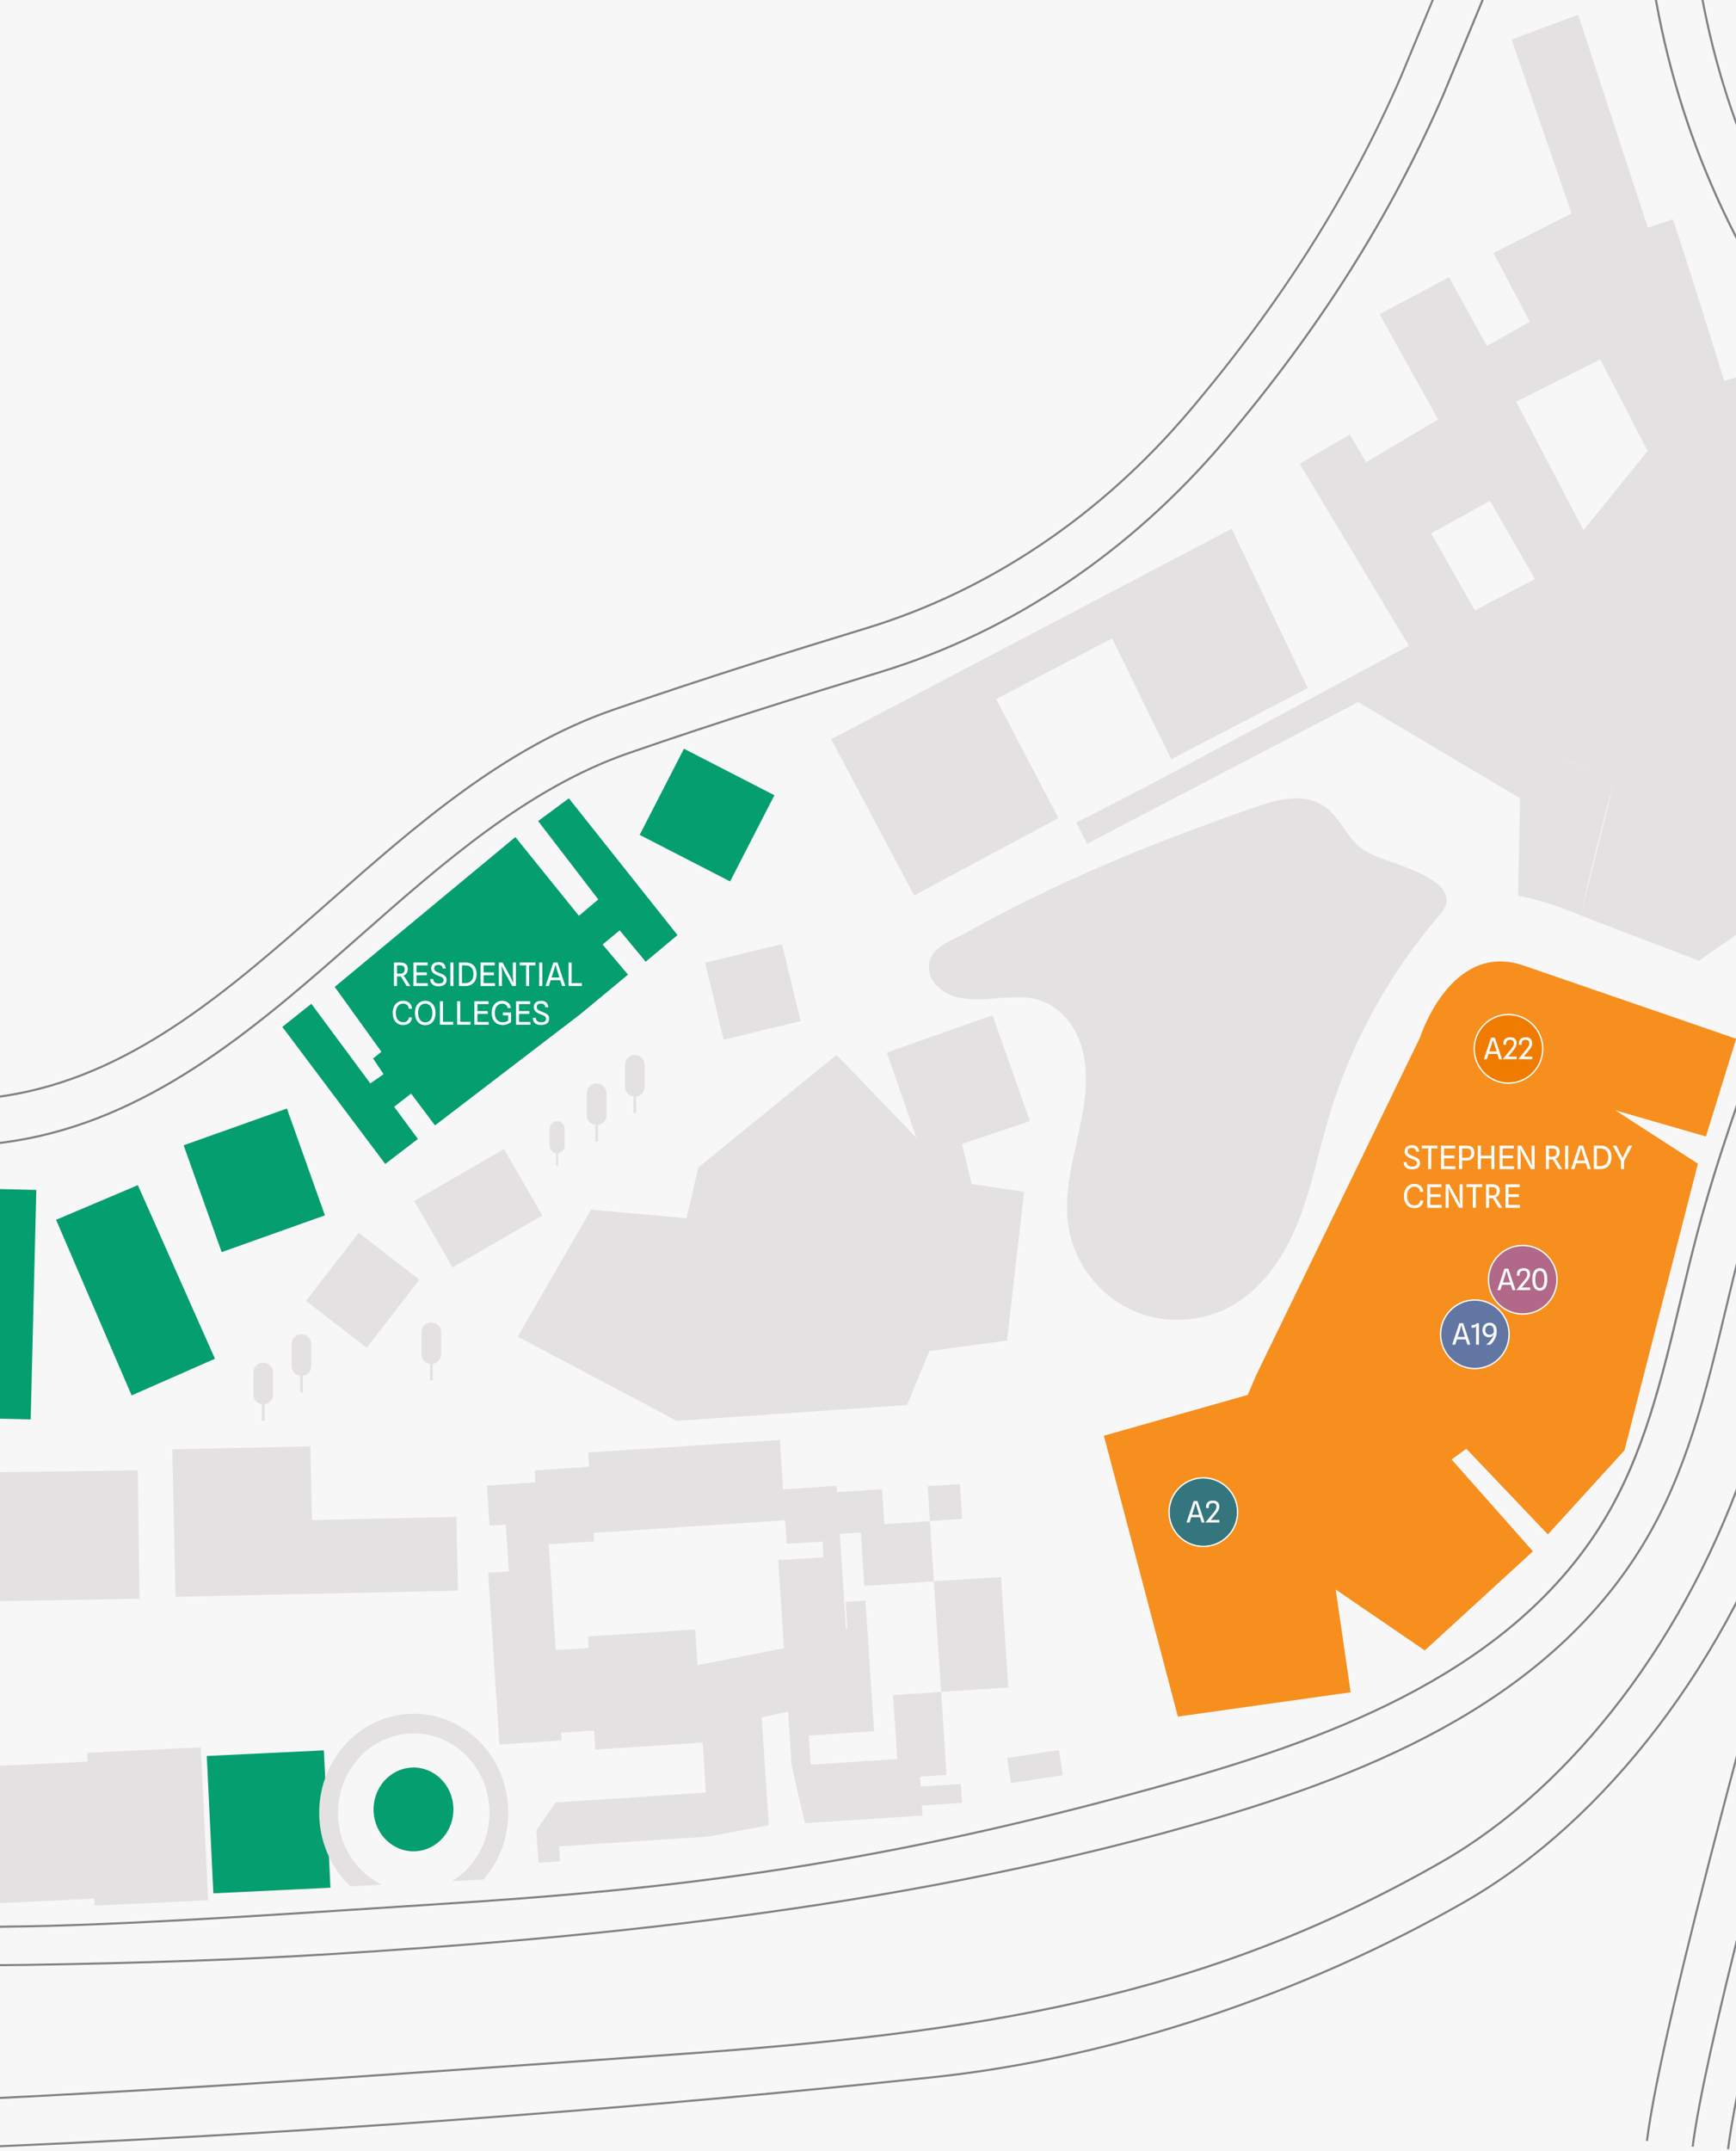 <svg xmlns="http://www.w3.org/2000/svg" xmlns:xlink="http://www.w3.org/1999/xlink" viewBox="0 0 646 800"><defs><style>      .cls-1 {        fill: none;      }      .cls-2 {        fill: #059e6f;      }      .cls-3 {        fill: #35757e;      }      .cls-3, .cls-4, .cls-5, .cls-6 {        stroke: #fff;        stroke-miterlimit: 10;        stroke-width: .5px;      }      .cls-4 {        fill: #b16889;      }      .cls-7 {        fill: #808184;      }      .cls-5 {        fill: #6276a3;      }      .cls-8 {        fill: #fff;      }      .cls-6 {        fill: #ef7c00;      }      .cls-9 {        fill: #e4e1e3;      }      .cls-10 {        fill: #f8f7f7;      }      .cls-11 {        clip-path: url(#clippath);      }      .cls-12 {        fill: #f68f1e;      }    </style><clipPath id="clippath"><rect class="cls-1" width="646" height="800"></rect></clipPath></defs><g id="MOBILE-map"><rect class="cls-10" width="646" height="800"></rect><g class="cls-11"><path class="cls-9" d="M207.32,428.9h0c-1.55,0-2.8-1.25-2.8-2.8v-6.27c0-1.55,1.26-2.8,2.8-2.8s2.8,1.25,2.8,2.8v6.27c0,1.55-1.25,2.8-2.8,2.8"></path><rect class="cls-9" x="206.93" y="426.1" width=".78" height="7.52"></rect><g><rect class="cls-9" x="158.66" y="435.13" width="38.6" height="28.53" transform="translate(-200.84 149.17) rotate(-30)"></rect><rect class="cls-9" x="118.96" y="465.65" width="32.03" height="28.53" transform="translate(-327.12 292.8) rotate(-52.25)"></rect><rect class="cls-2" x="-46.33" y="468.7" width="85.37" height="32.25" transform="translate(-488.24 469.36) rotate(-88.6)"></rect><rect class="cls-2" x="74.24" y="417.89" width="40.79" height="42.18" transform="translate(-141.72 57.15) rotate(-19.59)"></rect><rect class="cls-9" x="265.4" y="354.2" width="29.48" height="29.48" transform="translate(-78.73 76) rotate(-13.57)"></rect><rect class="cls-2" x="245.08" y="284.23" width="36.04" height="37.85" transform="translate(-126.81 398.51) rotate(-62.79)"></rect><polygon class="cls-2" points="105.06 381.92 143.36 432.91 155.51 423.61 146.68 411.64 152.97 406.73 161.87 418.57 215.91 377.23 233.69 362.5 224.25 351.28 230.6 346.01 240.26 357.68 252.11 347.79 211.68 296.91 200.24 305.37 222.64 334.52 215.42 340.61 191.78 311.32 124.55 367.05 141.93 391.18 138.84 393.69 142.73 399.52 137.81 402.95 115.86 373.34 105.06 381.92"></polygon><polygon class="cls-2" points="20.87 453.67 48.98 518.99 79.99 505.35 51.3 440.78 20.87 453.67"></polygon><path class="cls-12" d="M646.06,386.35l-11.24,36.34-33.72-9.74,30.73,19.86-27.32,106.59-28.51,31.29-30.35-31.85-5.49,3.96,30.28,34.17-40.26,36.87-33.15-22.67,5.58,38.23-64.3,9.04s-19.1-72.43-27.53-104.46l53.52-15.18,3.09-7.2,61.04-125.77s11.35-35.77,38.28-26.81l79.37,27.32Z"></path><polygon class="cls-9" points="192.62 497.12 251.86 528.45 337.53 522.57 345.85 502.5 374.73 498.59 381.1 443.27 361.52 440.33 358.02 425.47 383.25 416.96 369.32 377.58 330 391.47 341.02 423.18 311.3 392.32 259.88 434.18 255.42 453.09 219.94 449.9 192.62 497.12"></polygon><polygon class="cls-9" points="458.33 196.66 309.28 274.92 340.17 333.04 393.87 304.27 370.7 260.02 413.83 237.43 435.83 282.38 486.67 255.94 458.33 196.66"></polygon><polygon class="cls-9" points="587.27 5.49 562.51 14.7 584.77 79.4 555.76 94.08 569.25 119.66 553.3 128.7 539.21 103.07 513.35 116.88 535.16 156.01 508.39 171.88 502.28 161.6 483.63 172.46 533.72 255.94 557.74 242.7 532.57 198.37 554.45 186.27 571.89 216.61 593.47 205.27 564.24 149.43 595.49 133.65 613.18 167.85 637.09 157.64 587.27 5.49"></polygon><path class="cls-9" d="M681.12,175.94s-84.38,4.88-101,105.59l20.46,9.39-12.37,49.58,43.97,16.81,20.73-14.39-5.18-17.27,20.73-17.85-9.21-19.58,20.73-16.7-12.09-24.76,20.73-15.55-7.49-55.27Z"></path><path class="cls-9" d="M482.43,296.91c-5.25,0-10.75,1.67-15.8,3.43-15.54,5.42-30.98,11.12-46.19,17.37-14.96,6.15-29.69,12.84-44.1,20.18-5.9,3.01-11.72,6.18-17.54,9.36-2.05,1.13-4.63,2.2-6.96,3.57-4.09,2.41-7.41,5.74-5.72,11.85.28,1.03.81,1.99,1.5,2.82l.12.15c4.1,4.93,9.67,6.05,15.64,6.05,2.51,0,5.1-.2,7.67-.4,2.58-.2,5.15-.4,7.62-.4s5.07.22,7.38.87c9.73,2.78,15.62,11.71,17.34,21.31,1.89,10.58-.45,21.4-2.8,31.89-2.35,10.49-4.72,21.3-2.89,31.89,2.19,12.72,10.77,24.18,22.35,29.88,5.61,2.76,11.86,4.14,18.11,4.14,6.66,0,13.32-1.56,19.21-4.67,12.09-6.39,20.28-18.45,25.43-31.12,5.15-12.67,7.72-26.21,11.61-39.32,8.24-27.82,22.54-53.83,41.57-75.74,8.39-9.67-7.98-15.6-14.82-18.25-4.56-1.76-9.9-3.08-13.98-5.86-6.48-4.41-8.67-13.07-15.88-16.93-2.78-1.49-5.78-2.07-8.88-2.07"></path><path class="cls-7" d="M586.42-79.61c-5.28,0-10.56,1.35-15.39,4.38-9.59,6.03-13.9,16.46-17.03,24l-33.05,79.66h0c-18.86,43.42-44.6,84.07-78.7,124.28-32.89,38.79-74.33,66.63-119.83,80.52-27.55,8.41-60.29,18.59-94.27,30.36-40.77,14.13-73.8,43.24-105.72,71.36-36.78,32.4-71.47,62.93-116.1,71.45-10.66,2.04-21.43,2.69-32.44,2.69-9.67,0-19.53-.51-29.65-1.03-7.22-.37-14.69-.75-22.08-.93-2.61-.06-5.16-.1-7.64-.1-15.45,0-28.45,1.25-40.4,3.85-8.29,1.81-16.04,4.3-23.03,7.42-11.48,5.12-18.73,13.21-23.73,22.43-5,9.21-7.78,19.55-10.38,29.21-.64,2.38-1.28,4.76-1.95,7.09-.76,2.66-1.49,5.34-2.21,8.04l-53.22-4.39c-8.24-45.83-31.14-129.8-31.94-132.82l-.1-.38-17.31,4.58.1.37c.34,1.25,41.51,155.47,41.51,229.52,0,6.84-.35,13-1.12,18.28-7.24,49.97-32.65,140.68-121.39,187.03l-.35.18,4.1,7.85-.13,8.85h.39c26.58.39,53.41.58,80.48.58,211.28,0,423.58-9.49,633.73-31.81,67.63-7.18,138.72-31.47,197.67-65.23,52.81-30.25,98.36-90.04,121.9-159.96,2.62-7.8,5.04-15.48,7.37-22.9,7.2-22.93,13.81-43.89,24.67-62.58-43.7,152.1-81.16,289.98-86.71,333.98l.77.1c5.56-44.13,43.46-183.54,87.51-336.75l.8-2.78-1.51,2.47c-11.85,19.44-18.74,41.34-26.28,65.33-2.33,7.42-4.74,15.09-7.37,22.89-23.48,69.77-68.94,129.42-121.55,159.54-58.86,33.71-129.86,57.96-197.37,65.13-210.13,22.31-422.39,31.8-633.65,31.8-26.93,0-53.62-.19-80.07-.57l.12-8.27-3.83-7.33c88.8-46.6,114.21-137.42,121.45-187.43.77-5.33,1.12-11.52,1.12-18.39,0-72.42-39.17-220.82-41.43-229.34l15.81-4.18c1.84,6.84,23.9,88.12,31.88,132.68l.05.29,54.46,4.49.08-.32c.75-2.8,1.5-5.59,2.29-8.34.67-2.34,1.31-4.71,1.95-7.1,2.6-9.66,5.37-19.93,10.32-29.04,4.95-9.1,12.05-17.04,23.36-22.09,6.93-3.09,14.63-5.57,22.88-7.36,11.89-2.59,24.83-3.83,40.24-3.83,2.48,0,5.01.03,7.62.1,7.37.18,14.84.56,22.06.93,10.12.52,19.99,1.03,29.69,1.03,11.04,0,21.86-.66,32.58-2.71,44.91-8.58,79.69-39.24,116.46-71.63,31.92-28.11,64.89-57.15,105.46-71.2,33.97-11.77,66.7-21.95,94.24-30.35,45.66-13.93,87.22-41.86,120.2-80.75,34.13-40.26,59.92-80.98,78.82-124.47h0s33.05-79.67,33.05-79.67c3.13-7.54,7.39-17.78,16.72-23.64,4.7-2.95,9.82-4.26,14.97-4.26h.01c12.59,0,25.36,7.86,32.25,18.62,7.76,12.12,9.55,25.95,11.28,39.38.18,1.43.37,2.86.56,4.28,7.02,52.18,26.86,100.02,58.97,142.18l.39.51s.49.92.59,1.11l.12.13c32.77,23.28,62.78,43.35,89.51,60.43l.44.28.15-.49c37.54-125.65,67.55-223.66,71.39-236.2l15.63,4.79c-2.26,7.38-33.49,109.47-72.67,240.74l-.09.28.25.16c3.8,2.38,7.52,4.69,11.16,6.93l.43.27.15-.49c38.67-129.47,69.95-231.59,73.86-244.37l15.63,4.79c-2.31,7.53-34.81,113.68-75.06,248.61l-.09.29.26.15c58.64,35.37,94.13,52.09,98.04,53.9l-6.77,14.88c-3.11-1.43-25.13-11.73-62.97-33.21-9.52-5.41-20.56-11.83-32.96-19.27l-.43-.26-.14.48c-32.72,109.87-69.82,236.32-99.76,343.5-29.95,107.18-52.74,195.05-56.88,227.84l.77.1c4.12-32.66,26.91-120.57,56.86-227.73,29.9-107.01,66.93-233.25,99.62-343,12.22,7.33,23.12,13.67,32.54,19.02,40.1,22.77,62.44,32.98,63.38,33.41l.35.16,7.41-16.3-.35-.16c-.55-.25-36.5-16.76-98.05-53.87,41.18-138.04,74.23-245.9,75.09-248.69l.11-.37-17.12-5.25-.11.37c-3.37,11-34.83,113.65-73.84,244.26-3.43-2.11-6.91-4.28-10.47-6.51,40.1-134.35,71.86-238.07,72.7-240.82l.11-.37-17.12-5.24-.11.37c-3.31,10.8-33.47,109.32-71.36,236.08-26.6-17.01-56.42-36.96-88.97-60.08-.08-.15-1-1.64-1-1.64-32.03-42.05-51.81-89.76-58.82-141.81-.19-1.42-.37-2.84-.56-4.27-1.73-13.43-3.52-27.4-11.4-39.7-7.04-10.98-20-18.98-32.92-18.98M586.4-62.43c-2.23,0-4.38.52-6.26,1.7-4.63,2.92-7.4,9.03-10.32,16.06l-33.1,79.79c-19.6,45.11-46.2,87.15-81.39,128.65-35.02,41.3-79.25,70.98-127.9,85.82-27.39,8.36-59.95,18.48-93.66,30.16-37.59,13.03-69.34,41-100.01,68.02-36.89,32.49-74.98,66.02-124.21,75.42-11.89,2.27-23.88,2.98-35.81,2.98-10.21,0-20.36-.52-30.37-1.04-7.11-.37-14.46-.74-21.61-.92-2.45-.06-4.84-.09-7.15-.09-14.23,0-26.08,1.11-36.83,3.45-7.15,1.55-13.78,3.68-19.69,6.32-7.77,3.46-12.77,9.31-16.38,16.41-3.61,7.1-5.86,15.46-8.17,24.04-.66,2.47-1.32,4.92-2.01,7.34-4.57,15.99-8.39,32.7-11.67,51.08-1.38,7.72-2.62,15.69-3.68,23.67-2.95,22.19-4.71,45.87-5.22,70.36-.06,2.62-.12,5.28-.2,7.96-.16,5.98-.32,12.08-.32,18.17,0,4.07.07,8.13.26,12.15.38,7.89.73,16.47,2.71,23.62,3.09,11.11,12.7,19.24,18.26,21.49,15.12,6.06,32.5,7.27,49.77,7.27,11.63,0,23.22-.55,34.03-.55.92,0,1.84,0,2.75.01,15.79.15,31.59.26,47.39.26,14.67,0,29.34-.09,44.01-.33,45.19-.73,119.18-6.12,152.03-8.16,88.94-5.51,165.98-14.5,276.25-45.68,59.71-16.89,125.39-41.63,159.2-97.18,14.9-24.49,21.57-52.4,28.63-81.89,2.04-8.51,4.14-17.3,6.44-25.89,7.21-26.96,16.8-53.51,26.08-79.2,9.8-27.11,19.93-55.16,27.1-83.37,6.76-26.61,10.18-51.93,10.18-75.39,0-2.59-.04-5.15-.12-7.69-.95-29.15-7.44-55.17-19.28-77.36v-.03s-.03-.03-.03-.03c-33.61-44.31-54.38-94.55-61.75-149.36-.19-1.45-.38-2.91-.57-4.37-1.56-12.09-3.02-23.57-8.84-32.66-3.98-6.19-11.66-11.03-18.51-11.05M-26.26,426.96c11.96,0,24-.72,35.95-3,49.5-9.45,87.69-43.11,124.57-75.6,30.67-27.02,62.36-54.92,99.75-67.87,33.7-11.68,66.25-21.8,93.64-30.15,48.8-14.89,93.15-44.65,128.27-86.06,35.23-41.55,61.89-83.66,81.52-128.85l33.11-79.8c2.9-7.02,5.69-12.99,10.01-15.69,1.74-1.09,3.74-1.59,5.85-1.59h.03c6.48,0,14.02,4.72,17.83,10.69,5.69,8.87,7.17,20.23,8.72,32.33.19,1.46.38,2.92.57,4.37,7.39,54.92,28.21,105.29,61.88,149.7,11.77,22.06,18.22,47.96,19.17,76.99.08,2.53.12,5.09.12,7.66,0,23.39-3.41,48.64-10.16,75.2-7.16,28.16-17.28,56.18-27.08,83.29-9.28,25.69-18.88,52.26-26.1,79.26-2.3,8.61-4.41,17.4-6.45,25.91-7.06,29.5-13.73,57.32-28.54,81.67-33.61,55.25-99.07,79.97-158.75,96.84-110.22,31.17-187.18,40.13-276.08,45.65-32.83,2.03-106.83,7.42-151.99,8.16-14.66.24-29.33.33-43.99.33-15.79,0-31.59-.11-47.38-.26-.91,0-1.83-.01-2.75-.01-10.84,0-22.42.55-34.03.55-17.24,0-34.52-1.22-49.48-7.22-5.3-2.11-14.83-10.17-17.8-20.97-1.94-7.02-2.3-15.56-2.68-23.45-.19-4-.26-8.05-.26-12.11,0-6.08.16-12.18.32-18.15.07-2.69.14-5.34.19-7.97.51-24.47,2.26-48.11,5.21-70.27,1.06-7.97,2.3-15.92,3.68-23.64,3.28-18.36,7.1-35.04,11.65-51.01l-.37-.11.37.11c.69-2.42,1.35-4.88,2.02-7.35,2.31-8.57,4.55-16.89,8.11-23.88,3.56-7,8.42-12.67,16-16.05,5.86-2.62,12.44-4.73,19.54-6.27,10.69-2.32,22.47-3.44,36.67-3.44,2.31,0,4.69.03,7.13.09,7.14.17,14.48.55,21.59.91,10.01.52,20.18,1.04,30.41,1.04M702.37,155.63l.33,1.08c6.04,19.44,9.08,40.8,9.08,63.72,0,24.7-3.52,51.21-10.61,79.09-7.37,28.97-17.63,57.39-27.57,84.89-9.16,25.35-18.63,51.57-25.66,77.87-2.24,8.39-4.32,17.08-6.34,25.48-7.06,29.49-14.35,59.94-30.57,86.58-36.69,60.32-105.84,86.64-168.72,104.42-111.76,31.6-229.12,42.05-318.88,47.61-33.1,2.05-68.14,3.3-113.61,4.04-12.32.16-24.81.24-37.55.24-32.58,0-66.71-.52-103.39-1.56-14.34-.41-29.45-1.28-43.15-6.77-14.15-5.68-24.31-16.43-27.93-29.5-2.36-8.52-3-17.63-3.42-26.29l-.02-.5-.48.14c-17.1,5.13-33.8,11.69-49.79,19.6l-.12.06-.06.13c-3.6,8.09-7.66,16.26-12.3,24.39-17.8,31.2-40.77,56.74-68.48,76.27l.45.64s.03-.02.05-.03c1.34-.93,4.3-1.32,7.84-1.32h.15c7.69,0,18.05,1.6,22.21,1.61,6.64.02,13.29.03,19.94.03,4.61,0,9.21,0,13.82-.02,22.72-.06,45.44-.24,68.16-.56,45.09-.62,90.17-1.75,135.24-3.34,106.68-3.78,213.16-11.56,319.62-19.1,113.39-8.03,197.07-20.75,286.14-71.75,49.28-28.22,91.94-84.5,114.18-150.56,2.57-7.64,4.96-15.23,7.26-22.57,11.72-37.29,22.79-72.44,54.28-100.85l.08-.07.03-.11c21.06-72.65,42.95-146.75,63-213.96l.08-.28-.25-.16c-21.64-13.76-45.83-29.72-72.12-47.95l-.93-.64ZM-27.72,731.42c12.74,0,25.24-.08,37.56-.24,45.48-.74,80.53-1.98,113.65-4.04,89.78-5.57,207.19-16.01,319.04-47.64,62.92-17.79,132.29-44.14,169.17-104.76,16.3-26.79,23.6-57.32,30.66-86.81,2.01-8.4,4.09-17.08,6.33-25.46,7.02-26.26,16.49-52.46,25.64-77.81,9.93-27.5,20.21-55.94,27.59-84.97,7.1-27.93,10.63-54.5,10.63-79.28,0-22.57-2.93-43.64-8.78-62.88,25.84,17.89,49.64,33.6,70.98,47.17-20.01,67.1-41.87,141.06-62.88,213.58-31.61,28.56-42.71,63.87-54.42,101.12-2.31,7.34-4.69,14.93-7.26,22.56-22.18,65.91-64.76,122.04-113.83,150.14-88.93,50.92-172.44,63.62-285.81,71.65-106.47,7.54-212.94,15.32-319.6,19.1-45.06,1.59-90.14,2.72-135.22,3.34-22.71.31-45.43.5-68.15.55-4.61.01-9.21.02-13.82.02-6.64,0-13.29-.01-19.93-.04-4.03-.01-14.46-1.61-22.23-1.61-2.14,0-4.07.12-5.65.43,26.74-19.38,48.99-44.42,66.33-74.82,4.63-8.12,8.68-16.27,12.28-24.34,15.76-7.8,32.21-14.27,49.06-19.35.42,8.53,1.09,17.51,3.43,25.96,3.69,13.32,14.05,24.26,28.39,30.01,13.86,5.56,29.06,6.42,43.41,6.83,36.69,1.04,70.83,1.56,103.42,1.56M790.1,213.47l-.15.49c-33.14,111.22-71.16,240.69-101.94,350.67-30.78,109.99-54.32,200.44-58.52,233.71l.77.1c4.18-33.14,27.72-123.63,58.5-233.6,30.73-109.81,68.69-239.06,101.79-350.17,3.58,2.23,7.07,4.39,10.48,6.48-32.87,110.27-70.31,237.78-100.6,346.22-30.32,108.54-53.48,197.94-57.77,231.91l.77.1c4.26-33.84,27.43-123.28,57.74-231.8,30.31-108.53,67.78-236.16,100.68-346.49l.08-.29-.26-.15c-3.63-2.23-7.35-4.53-11.16-6.91l-.43-.27ZM-238.22,498.01l.08.49c4.28,26.78,7.46,54.67,7.46,78.37,0,9.36-.5,18.06-1.61,25.79-2.36,16.27-6.72,37.41-14.69,60.29l-.29.83.81-.35c13.11-5.61,26.58-10.4,40.29-14.3l.28-.08v-.29c.05-4.85.17-9.67.3-14.41.07-2.65.14-5.28.19-7.87.52-25.1,2.33-49.38,5.36-72.18,1.1-8.22,2.37-16.43,3.8-24.39,1.71-9.57,3.56-18.7,5.59-27.52l.1-.44-.45-.04-47.2-3.89ZM-245.96,662.36c7.8-22.61,12.1-43.49,14.44-59.6,1.13-7.77,1.62-16.51,1.62-25.9,0-23.62-3.15-51.35-7.39-78l45.76,3.78c-1.99,8.7-3.81,17.7-5.49,27.12-1.43,7.97-2.7,16.19-3.8,24.42-3.04,22.83-4.84,47.14-5.36,72.26-.05,2.59-.12,5.22-.19,7.87-.12,4.65-.24,9.37-.29,14.13-13.36,3.81-26.5,8.47-39.29,13.91M-191.04,502.29l.03-.39-.03.39-.38-.09.38.09Z"></path><path class="cls-9" d="M236.24,407.87h0c-2.02,0-3.66-1.64-3.66-3.65v-8.18c0-2.02,1.64-3.65,3.66-3.65s3.66,1.64,3.66,3.65v8.18c0,2.02-1.64,3.65-3.66,3.65"></path><rect class="cls-9" x="235.73" y="404.21" width="1.01" height="9.8"></rect><rect class="cls-9" x="221.53" y="414.77" width="1.02" height="9.8"></rect><rect class="cls-9" x="111.65" y="508.08" width="1.02" height="9.8"></rect><rect class="cls-9" x="160.01" y="503.66" width="1.02" height="9.8"></rect><rect class="cls-9" x="97.44" y="518.64" width="1.02" height="9.8"></rect><path class="cls-9" d="M404.52,313.85l-4.05-8c37.13-18.04,152.74-82.16,176.31-93.2l36.62-45.29,22.67-10.24c-7.14-24.81-15.1-48.6-23.05-72.38,2.76-.91,6.15-2,9.51-3.18,6.49,19.44,12.86,40.14,19.09,60.09,7.19-2.03,8.26-2.37,12.72-3.73,4.14,14.09,8.12,28.36,11.72,41.68l-48.98,28.37-36.95,73.55c9.11,4.37,11.18,5.01,20.46,9.39-5.58,20.01-8.67,33.16-12.37,49.57-8.65-3.56-14.32-5.49-23.32-7.4l.73-36.19-60.22-35.77-100.89,52.71Z"></path><path class="cls-2" d="M168.71,672.22c.39,8.6-5.93,15.9-14.13,16.32-8.2.41-15.17-6.22-15.56-14.82-.39-8.6,5.93-15.9,14.13-16.32,8.2-.41,15.17,6.22,15.56,14.82"></path><polygon class="cls-9" points="116.1 565.34 115.5 537.91 64.11 539.03 65.31 593.89 95.99 593.22 116.7 592.77 170.43 591.6 169.84 564.17 116.1 565.34"></polygon><polygon class="cls-9" points="51.89 594.58 51.26 546.87 -16.7 547.76 -32.82 547.97 -32.86 544.88 -64.68 545.3 -64.5 559.19 -87.37 559.51 -87.09 580.56 -68.75 580.3 -68.85 572.44 -64.33 572.38 -32.51 571.96 -37.05 571.03 -36.74 596.17 51.89 594.58"></polygon><rect class="cls-9" x="375.37" y="652.29" width="19.52" height="9.48" transform="translate(-95.37 66.16) rotate(-8.74)"></rect><path class="cls-9" d="M346.04,565.69l12.01-.79-.85-12.94-12.01.79.85,12.94ZM293.27,636.59l.61,9.36.71,10.83,4.94,21.32,6.26-.41.5-.03,37.01-2.42-.24-3.72,14.95-.98-.46-7.06-14.95.98-.24-3.68,9.87-.65-2.02-30.87-17.89,1.17,1.56,23.78-32.21,2.11-.71-10.83,24.3-1.59-2.53-38.64-.65-9.97-7.43.49.65,9.97-.48.03-1.81-27.64-.38-5.78-6.6.28.38,6.53-16.81,1.1,1.77,27.04.37,5.69-32.17,6.31-.87-13.28-39.93,2.62.28,4.27-12.24.8-.67-10.16-1.91-29.19,16.83-1.1-.21-3.16,71.32-4.67.57,8.75,19.92-1.31-.16-2.37,7.84-.51,1.3,19.85,25.88-1.7-1.47-22.41-16.97,1.11-.85-12.97-16.74,1.1-.16-2.37-19.92,1.31-1.2-18.38-71.32,4.68.35,5.32-20.27,1.33.29,4.46-18.07,1.18.98,14.96,6.06-.4,1.14,17.35-7.72.51,1.32,20.18,2.87,43.72,23.17-1.52-.19-2.88,12.24-.8.47,7.09,39.93-2.62,1.22,18.6-51.26,3.36-4.43.29-.24.02-7.18,10.34.79,12.08,8.07-.53-.37-5.56,55.69-3.65,22.33-4.21-2.63-40.12M375.21,627.62l-2.7-41.13-25.01,1.64,2.7,41.13,25-1.64Z"></path><rect class="cls-2" x="78.17" y="652.01" width="43.62" height="51.15" transform="translate(-32.42 5.58) rotate(-2.75)"></rect><polygon class="cls-9" points="77.45 706.75 74.72 649.88 32.44 651.91 32.6 655.18 -11.67 657.31 -9.23 708.26 35.04 706.13 35.17 708.78 77.45 706.75"></polygon><path class="cls-9" d="M130.37,701.55l11.67-.59c-9.17-4.49-15.73-14.01-16.24-25.33-.75-16.28,11.26-30.11,26.81-30.9,15.55-.78,28.77,11.78,29.51,28.06.52,11.32-5.13,21.46-13.85,26.85l11.67-.59c6.1-6.99,9.64-16.41,9.17-26.61-.93-20.32-17.42-36-36.83-35.02-19.41.98-34.39,18.24-33.46,38.56.47,10.2,4.85,19.23,11.56,25.57"></path><path class="cls-9" d="M222.03,418.43h0c-2.02,0-3.66-1.64-3.66-3.65v-8.18c0-2.02,1.64-3.65,3.66-3.65s3.66,1.64,3.66,3.65v8.18c0,2.02-1.64,3.65-3.66,3.65"></path><path class="cls-9" d="M160.51,507.31h0c-2.02,0-3.66-1.64-3.66-3.65v-8.18c0-2.02,1.64-3.65,3.66-3.65s3.66,1.64,3.66,3.65v8.18c0,2.02-1.64,3.65-3.66,3.65"></path><path class="cls-9" d="M112.16,511.74h0c-2.02,0-3.66-1.64-3.66-3.65v-8.18c0-2.02,1.64-3.65,3.66-3.65s3.66,1.64,3.66,3.65v8.18c0,2.02-1.64,3.65-3.66,3.65"></path><path class="cls-9" d="M97.95,522.3h0c-2.02,0-3.66-1.64-3.66-3.65v-8.18c0-2.02,1.64-3.65,3.66-3.65s3.66,1.64,3.66,3.65v8.18c0,2.02-1.64,3.65-3.66,3.65"></path></g><g><path class="cls-8" d="M525.41,434.92c-.61,0-1.15-.1-1.6-.3-.46-.2-.82-.5-1.07-.9-.26-.4-.39-.9-.4-1.5h1.1c.01.38.1.7.28.95s.41.43.71.55.65.18,1.05.18c.44,0,.79-.06,1.05-.17.27-.11.46-.27.58-.46.12-.19.19-.41.19-.65,0-.3-.08-.54-.25-.74-.17-.19-.41-.37-.73-.52-.32-.15-.7-.3-1.16-.46-.48-.17-.91-.37-1.27-.6-.37-.23-.66-.52-.87-.85-.21-.33-.32-.73-.32-1.19,0-.76.25-1.34.74-1.74.49-.4,1.16-.6,2.01-.6.56,0,1.03.09,1.4.27.37.18.66.45.86.8.2.35.34.79.4,1.32h-1.1c-.04-.28-.11-.52-.23-.72s-.29-.37-.51-.48c-.22-.11-.52-.17-.88-.17-.5,0-.89.11-1.17.32-.28.21-.42.53-.42.95,0,.25.05.47.15.66.1.19.29.37.55.53.26.17.64.35,1.14.54.36.14.71.28,1.04.42s.63.3.89.48c.26.18.47.41.62.68.15.27.23.61.23,1.01,0,.76-.24,1.34-.76,1.75s-1.26.62-2.25.62Z"></path><path class="cls-8" d="M531.45,434.8v-7.14c0-.14.03-.26.08-.35.05-.09.13-.15.22-.19h-2.66v-1.05h5.84v1.05h-2.35v7.67h-1.13Z"></path><path class="cls-8" d="M536.25,434.8v-8.72h5.28v1.05h-4.65l.49-.53v3.47l-.49-.32h4.34v1.04h-4.16l.31-.35v3.88l-.49-.56h4.73v1.06h-5.36Z"></path><path class="cls-8" d="M542.97,434.8v-8.72h1.12v8.72h-1.12ZM544.59,431.64c-.12,0-.24-.04-.34-.11-.1-.07-.16-.17-.16-.3l-.42-.33.42-.29h1.72c.37,0,.68-.07.93-.21.25-.14.44-.35.57-.62.13-.27.19-.6.19-.98,0-.59-.16-1.02-.47-1.28-.32-.26-.75-.39-1.31-.39h-1.66l-.52-1.05h2.06c1,0,1.76.22,2.27.65.51.43.77,1.11.77,2.01,0,.39-.06.76-.17,1.11-.11.35-.29.66-.53.92-.24.27-.56.48-.94.63-.38.15-.84.23-1.38.23h-1.03Z"></path><path class="cls-8" d="M549.93,434.8v-8.72h1.12v8.72h-1.12ZM550.74,430.84v-1.01h4.44l-.02,1.01h-4.42ZM554.97,434.8v-8.72h1.12v8.72h-1.12Z"></path><path class="cls-8" d="M558.03,434.8v-8.72h5.28v1.05h-4.65l.49-.53v3.47l-.49-.32h4.34v1.04h-4.16l.31-.35v3.88l-.49-.56h4.73v1.06h-5.36Z"></path><path class="cls-8" d="M564.74,434.8v-8.72h1.36l3,5.45.98,2.1h.05l-.19-2.14v-5.41h1.12v8.72h-1.36l-2.98-5.41-.96-2.08h-.05l.15,2.17v5.32h-1.12Z"></path><path class="cls-8" d="M575.26,434.8v-8.72h1.12v8.72h-1.12ZM579.98,434.8l-2.14-3.56h-1.6l-.4-.09.17-.74v-.19h1.7c.38,0,.68-.07.9-.22.23-.15.39-.35.49-.6.1-.25.15-.53.15-.84,0-.34-.06-.61-.19-.82s-.3-.36-.53-.46c-.23-.1-.5-.15-.81-.15h-1.39v-.29l-.52-.77h1.88c.55,0,1.02.09,1.43.26.4.18.72.44.94.79s.34.79.34,1.32c0,.39-.07.76-.2,1.13-.13.37-.34.68-.64.95-.3.27-.69.45-1.18.55l.02-.08c.14,0,.26,0,.35.04.09.03.18.08.25.16.08.08.16.18.25.32l2.09,3.29h-1.37Z"></path><path class="cls-8" d="M582.4,434.8v-8.72h1.15v8.72h-1.15Z"></path><path class="cls-8" d="M584.64,434.8l2.92-8.72h1.52l2.91,8.72h-1.19l-.83-2.62.65.46h-4.45l.44-.98h3.7l-.35.46-1.1-3.45-.52-1.76h-.03l-.5,1.76-1.96,6.13h-1.19Z"></path><path class="cls-8" d="M593.09,434.8v-8.72h1.13v8.72h-1.13ZM594.07,434.8v-1.09h1.48c.58,0,1.09-.12,1.53-.38.44-.25.78-.62,1.03-1.11s.37-1.1.37-1.82c0-.76-.12-1.39-.37-1.87-.25-.48-.59-.83-1.03-1.06-.44-.23-.95-.34-1.53-.34h-1.52v-1.05h1.56c.79,0,1.49.15,2.1.45.61.3,1.09.77,1.44,1.41.35.64.52,1.45.52,2.45s-.18,1.78-.54,2.44c-.36.66-.84,1.15-1.46,1.48s-1.3.5-2.06.5h-1.52Z"></path><path class="cls-8" d="M603.24,431.86l-3.07-5.78h1.32l1.16,2.38,1.07,2.15h.1l1.07-2.14,1.18-2.39h1.31l-3.07,5.78h-1.08ZM603.21,434.8v-3.52h1.13v3.52h-1.13Z"></path><path class="cls-8" d="M526.34,449.33c-.74,0-1.41-.17-2-.52-.59-.35-1.05-.86-1.38-1.53-.34-.67-.5-1.49-.5-2.46,0-.92.16-1.71.49-2.38.33-.67.79-1.2,1.37-1.57s1.27-.55,2.05-.55c.57,0,1.1.11,1.58.34.48.22.87.55,1.17.99.3.44.46.98.48,1.62h-1.15c-.02-.43-.13-.78-.33-1.07-.2-.28-.45-.49-.76-.64-.31-.14-.66-.21-1.03-.21-.52,0-.98.14-1.39.41-.41.27-.73.67-.97,1.18-.24.52-.35,1.14-.35,1.87,0,.83.12,1.5.37,2.01s.58.88,1,1.12c.42.23.88.35,1.38.35.46,0,.84-.08,1.14-.25.3-.17.53-.38.69-.66.16-.27.25-.57.27-.88h1.13c-.04.58-.19,1.08-.46,1.51-.27.42-.64.75-1.11.98-.47.23-1.03.34-1.69.34Z"></path><path class="cls-8" d="M531.12,449.2v-8.72h5.28v1.05h-4.65l.49-.53v3.47l-.49-.32h4.34v1.04h-4.16l.31-.35v3.88l-.49-.56h4.73v1.06h-5.36Z"></path><path class="cls-8" d="M537.95,449.2v-8.72h1.36l3,5.45.98,2.1h.05l-.19-2.14v-5.41h1.12v8.72h-1.36l-2.98-5.41-.96-2.08h-.05l.15,2.17v5.32h-1.12Z"></path><path class="cls-8" d="M548.06,449.2v-7.14c0-.14.03-.26.08-.35.05-.09.13-.15.22-.19h-2.66v-1.05h5.84v1.05h-2.35v7.67h-1.13Z"></path><path class="cls-8" d="M552.97,449.2v-8.72h1.12v8.72h-1.12ZM557.69,449.2l-2.14-3.56h-1.6l-.4-.09.17-.74v-.19h1.7c.38,0,.68-.07.9-.22.23-.15.39-.35.49-.6.1-.25.15-.53.15-.84,0-.34-.06-.61-.19-.82s-.3-.36-.53-.46c-.23-.1-.5-.15-.81-.15h-1.39v-.29l-.52-.77h1.88c.55,0,1.02.09,1.43.26.4.18.72.44.94.79s.34.79.34,1.32c0,.39-.07.76-.2,1.13-.13.37-.34.68-.64.95-.3.27-.69.45-1.18.55l.02-.08c.14,0,.26,0,.35.04.09.03.18.08.25.16.08.08.16.18.25.32l2.09,3.29h-1.37Z"></path><path class="cls-8" d="M560.23,449.2v-8.72h5.28v1.05h-4.65l.49-.53v3.47l-.49-.32h4.34v1.04h-4.16l.31-.35v3.88l-.49-.56h4.73v1.06h-5.36Z"></path></g><g><path class="cls-8" d="M146.6,366.71v-8.72h1.12v8.72h-1.12ZM151.32,366.71l-2.14-3.56h-1.6l-.4-.09.17-.74v-.19h1.7c.38,0,.68-.07.9-.22.23-.15.39-.35.49-.6.1-.25.15-.53.15-.84,0-.34-.06-.61-.19-.82s-.3-.36-.53-.46c-.23-.1-.5-.15-.81-.15h-1.39v-.29l-.52-.77h1.88c.55,0,1.02.09,1.43.26.4.18.72.44.94.79s.34.79.34,1.32c0,.39-.07.76-.2,1.13-.13.37-.34.68-.64.95-.3.27-.69.45-1.18.55l.02-.08c.14,0,.26,0,.35.04.09.03.18.08.25.16.08.08.16.18.25.32l2.09,3.29h-1.37Z"></path><path class="cls-8" d="M153.86,366.71v-8.72h5.28v1.05h-4.65l.49-.53v3.47l-.49-.32h4.34v1.04h-4.16l.31-.35v3.88l-.49-.56h4.73v1.06h-5.36Z"></path><path class="cls-8" d="M163.18,366.83c-.61,0-1.15-.1-1.6-.3-.46-.2-.82-.5-1.07-.9-.26-.4-.39-.9-.4-1.5h1.1c.01.38.1.7.28.95s.41.43.71.55.65.18,1.05.18c.44,0,.79-.06,1.05-.17.27-.11.46-.27.58-.46.12-.19.19-.41.19-.65,0-.3-.08-.54-.25-.74-.17-.19-.41-.37-.73-.52-.32-.15-.7-.3-1.16-.46-.48-.17-.91-.37-1.27-.6-.37-.23-.66-.52-.87-.85-.21-.33-.32-.73-.32-1.19,0-.76.25-1.34.74-1.74.49-.4,1.16-.6,2.01-.6.56,0,1.03.09,1.4.27.37.18.66.45.86.8.2.35.34.79.4,1.32h-1.1c-.04-.28-.11-.52-.23-.72s-.29-.37-.51-.48c-.22-.11-.52-.17-.88-.17-.5,0-.89.11-1.17.32-.28.21-.42.53-.42.95,0,.25.05.47.15.66.1.19.29.37.55.53.26.17.64.35,1.14.54.36.14.71.28,1.04.42s.63.3.89.48c.26.18.47.41.62.68.15.27.23.61.23,1.01,0,.76-.24,1.34-.76,1.75s-1.26.62-2.25.62Z"></path><path class="cls-8" d="M167.59,366.71v-8.72h1.15v8.72h-1.15Z"></path><path class="cls-8" d="M170.77,366.71v-8.72h1.13v8.72h-1.13ZM171.76,366.71v-1.09h1.48c.58,0,1.09-.12,1.53-.38.44-.25.78-.62,1.03-1.11s.37-1.1.37-1.82c0-.76-.12-1.39-.37-1.87-.25-.48-.59-.83-1.03-1.06-.44-.23-.95-.34-1.53-.34h-1.52v-1.05h1.56c.79,0,1.49.15,2.1.45.61.3,1.09.77,1.44,1.41.35.64.52,1.45.52,2.45s-.18,1.78-.54,2.44c-.36.66-.84,1.15-1.46,1.48s-1.3.5-2.06.5h-1.52Z"></path><path class="cls-8" d="M178.82,366.71v-8.72h5.28v1.05h-4.65l.49-.53v3.47l-.49-.32h4.34v1.04h-4.16l.31-.35v3.88l-.49-.56h4.73v1.06h-5.36Z"></path><path class="cls-8" d="M185.65,366.71v-8.72h1.36l3,5.45.98,2.1h.05l-.19-2.14v-5.41h1.12v8.72h-1.36l-2.98-5.41-.96-2.08h-.05l.15,2.17v5.32h-1.12Z"></path><path class="cls-8" d="M195.76,366.71v-7.14c0-.14.03-.26.08-.35.05-.09.13-.15.22-.19h-2.66v-1.05h5.84v1.05h-2.35v7.67h-1.13Z"></path><path class="cls-8" d="M200.66,366.71v-8.72h1.15v8.72h-1.15Z"></path><path class="cls-8" d="M203.02,366.71l2.92-8.72h1.52l2.91,8.72h-1.19l-.83-2.62.65.46h-4.45l.44-.98h3.7l-.35.46-1.1-3.45-.52-1.76h-.03l-.5,1.76-1.96,6.13h-1.19Z"></path><path class="cls-8" d="M211.58,366.71v-8.72h1.13v8.23l-.57-.58h4.39v1.07h-4.95Z"></path><path class="cls-8" d="M150.02,381.23c-.74,0-1.41-.17-2-.52-.59-.35-1.05-.86-1.38-1.53-.34-.67-.5-1.49-.5-2.46,0-.92.16-1.71.49-2.38.33-.67.79-1.2,1.37-1.57s1.27-.55,2.05-.55c.57,0,1.1.11,1.58.34.48.22.87.55,1.17.99.3.44.46.98.48,1.62h-1.15c-.02-.43-.13-.78-.33-1.07-.2-.28-.45-.49-.76-.64-.31-.14-.66-.21-1.03-.21-.52,0-.98.14-1.39.41-.41.27-.73.67-.97,1.18-.24.52-.35,1.14-.35,1.87,0,.83.12,1.5.37,2.01s.58.88,1,1.12c.42.23.88.35,1.38.35.46,0,.84-.08,1.14-.25.3-.17.53-.38.69-.66.16-.27.25-.57.27-.88h1.13c-.04.58-.19,1.08-.46,1.51-.27.42-.64.75-1.11.98-.47.23-1.03.34-1.69.34Z"></path><path class="cls-8" d="M158.22,381.29c-.7,0-1.35-.18-1.92-.53-.58-.35-1.04-.87-1.38-1.55-.34-.68-.51-1.52-.51-2.51s.17-1.77.5-2.44c.33-.67.79-1.17,1.37-1.52s1.23-.52,1.96-.52,1.37.17,1.95.52c.58.35,1.04.85,1.37,1.52.34.67.51,1.48.51,2.44s-.17,1.83-.51,2.51c-.34.68-.8,1.2-1.37,1.55-.58.35-1.23.53-1.95.53ZM158.22,380.25c.49,0,.93-.13,1.34-.38s.73-.64.97-1.16c.24-.52.37-1.19.37-2s-.12-1.41-.37-1.93-.57-.89-.97-1.15c-.41-.25-.85-.38-1.33-.38s-.9.13-1.3.38c-.41.25-.73.64-.98,1.15s-.38,1.15-.38,1.93c0,.61.07,1.14.22,1.59.15.45.34.81.59,1.1s.53.5.85.64c.32.14.65.21.99.21Z"></path><path class="cls-8" d="M163.7,381.11v-8.72h1.13v8.23l-.57-.58h4.39v1.07h-4.95Z"></path><path class="cls-8" d="M170.12,381.11v-8.72h1.13v8.23l-.57-.58h4.39v1.07h-4.95Z"></path><path class="cls-8" d="M176.53,381.11v-8.72h5.28v1.05h-4.65l.49-.53v3.47l-.49-.32h4.34v1.04h-4.16l.31-.35v3.88l-.49-.56h4.73v1.06h-5.36Z"></path><path class="cls-8" d="M187.04,381.23c-.83,0-1.55-.18-2.16-.55s-1.08-.89-1.41-1.56-.5-1.47-.5-2.39.16-1.72.49-2.39c.33-.67.79-1.19,1.38-1.56s1.29-.55,2.07-.55c.54,0,1.03.1,1.48.29.45.19.83.49,1.13.88.3.4.5.9.58,1.51h-1.16c-.03-.2-.1-.4-.2-.59-.11-.19-.25-.37-.43-.53-.18-.16-.39-.28-.63-.38-.24-.09-.52-.14-.83-.14-.38,0-.74.08-1.07.23-.33.15-.62.38-.87.67s-.45.66-.58,1.09c-.14.43-.21.92-.21,1.48,0,.75.13,1.38.38,1.9.25.52.6.91,1.04,1.17.44.27.93.4,1.49.4.24,0,.49-.03.75-.08.26-.05.51-.12.75-.22.24-.1.43-.21.57-.35v-1.94s-1.96,0-1.96,0v-1.03h3.04v3.54c-.44.33-.91.6-1.44.8-.53.21-1.1.31-1.71.31Z"></path><path class="cls-8" d="M192.01,381.11v-8.72h5.28v1.05h-4.65l.49-.53v3.47l-.49-.32h4.34v1.04h-4.16l.31-.35v3.88l-.49-.56h4.73v1.06h-5.36Z"></path><path class="cls-8" d="M201.33,381.23c-.61,0-1.15-.1-1.6-.3-.46-.2-.82-.5-1.07-.9-.26-.4-.39-.9-.4-1.5h1.1c.01.38.1.7.28.95s.41.43.71.55.65.18,1.05.18c.44,0,.79-.06,1.05-.17.27-.11.46-.27.58-.46.12-.19.19-.41.19-.65,0-.3-.08-.54-.25-.74-.17-.19-.41-.37-.73-.52-.32-.15-.7-.3-1.16-.46-.48-.17-.91-.37-1.27-.6-.37-.23-.66-.52-.87-.85-.21-.33-.32-.73-.32-1.19,0-.76.25-1.34.74-1.74.49-.4,1.16-.6,2.01-.6.56,0,1.03.09,1.4.27.37.18.66.45.86.8.2.35.34.79.4,1.32h-1.1c-.04-.28-.11-.52-.23-.72s-.29-.37-.51-.48c-.22-.11-.52-.17-.88-.17-.5,0-.89.11-1.17.32-.28.21-.42.53-.42.95,0,.25.05.47.15.66.1.19.29.37.55.53.26.17.64.35,1.14.54.36.14.71.28,1.04.42s.63.3.89.48c.26.18.47.41.62.68.15.27.23.61.23,1.01,0,.76-.24,1.34-.76,1.75s-1.26.62-2.25.62Z"></path></g></g></g><g id="MOBILE-signature"><g><circle class="cls-6" cx="561.33" cy="390.08" r="12.75"></circle><g><path class="cls-8" d="M552.18,393.95l2.67-8h1.4l2.67,8h-1.09l-.76-2.4.59.42h-4.08l.41-.9h3.39l-.32.42-1.01-3.16-.47-1.61h-.03l-.46,1.61-1.8,5.62h-1.09Z"></path><path class="cls-8" d="M559.21,393.95c.2-.24.4-.49.62-.76.21-.26.43-.53.65-.79s.43-.53.65-.79c.21-.26.41-.51.6-.74.29-.34.55-.67.79-.97.24-.3.44-.6.59-.91.15-.3.22-.62.22-.96,0-.43-.12-.75-.36-.99-.24-.23-.58-.35-1.01-.34-.3,0-.58.06-.82.17-.24.11-.42.31-.55.58-.13.27-.17.64-.14,1.12h-.98c-.06-.66.01-1.19.21-1.6.2-.41.5-.71.91-.9s.88-.29,1.42-.29c.49,0,.91.09,1.26.26.35.17.62.42.81.75.19.33.28.72.28,1.17,0,.43-.07.81-.21,1.15-.14.34-.32.66-.56.97s-.48.64-.76.98c-.23.28-.46.57-.7.85-.23.28-.44.54-.63.77-.19.23-.34.41-.45.54.11-.12.25-.19.41-.21.16-.02.38-.04.66-.04h2.27v.96h-5.17Z"></path><path class="cls-8" d="M564.99,393.95c.2-.24.4-.49.62-.76.21-.26.43-.53.65-.79s.43-.53.65-.79c.21-.26.41-.51.6-.74.29-.34.55-.67.79-.97.24-.3.44-.6.59-.91.15-.3.22-.62.22-.96,0-.43-.12-.75-.36-.99-.24-.23-.58-.35-1.01-.34-.3,0-.58.06-.82.17-.24.11-.42.31-.55.58-.13.27-.17.64-.14,1.12h-.98c-.06-.66.01-1.19.21-1.6.2-.41.5-.71.91-.9s.88-.29,1.42-.29c.49,0,.91.09,1.26.26.35.17.62.42.81.75.19.33.28.72.28,1.17,0,.43-.07.81-.21,1.15-.14.34-.32.66-.56.97s-.48.64-.76.98c-.23.28-.46.57-.7.85-.23.28-.44.54-.63.77-.19.23-.34.41-.45.54.11-.12.25-.19.41-.21.16-.02.38-.04.66-.04h2.27v.96h-5.17Z"></path></g></g><g><circle class="cls-4" cx="566.64" cy="475.97" r="12.75"></circle><g><path class="cls-8" d="M557.2,479.84l2.67-8h1.4l2.67,8h-1.09l-.76-2.4.59.42h-4.08l.41-.9h3.39l-.32.42-1.01-3.16-.47-1.61h-.03l-.46,1.61-1.8,5.62h-1.09Z"></path><path class="cls-8" d="M564.23,479.84c.2-.24.4-.49.62-.76.21-.26.43-.53.65-.79s.43-.53.65-.79c.21-.26.41-.51.6-.74.29-.34.55-.67.79-.97.24-.3.44-.6.59-.91.15-.3.22-.62.22-.96,0-.43-.12-.75-.36-.99-.24-.23-.58-.35-1.01-.34-.3,0-.58.06-.82.17-.24.11-.42.31-.55.58-.13.27-.17.64-.14,1.12h-.98c-.06-.66.01-1.19.21-1.6.2-.41.5-.71.91-.9s.88-.29,1.42-.29c.49,0,.91.09,1.26.26.35.17.62.42.81.75.19.33.28.72.28,1.17,0,.43-.07.81-.21,1.15-.14.34-.32.66-.56.97s-.48.64-.76.98c-.23.28-.46.57-.7.85-.23.28-.44.54-.63.77-.19.23-.34.41-.45.54.11-.12.25-.19.41-.21.16-.02.38-.04.66-.04h2.27v.96h-5.17Z"></path><path class="cls-8" d="M573.01,480.01c-.57,0-1.07-.15-1.48-.45-.42-.3-.73-.76-.96-1.38s-.34-1.42-.34-2.39.11-1.7.34-2.31c.23-.61.54-1.06.96-1.36.41-.3.91-.45,1.48-.45s1.06.15,1.47.45c.41.3.73.75.95,1.36.22.61.33,1.38.33,2.31s-.11,1.77-.33,2.39c-.22.62-.54,1.08-.95,1.38-.41.3-.9.45-1.47.45ZM573.01,479.05c.34,0,.64-.11.89-.32s.45-.55.59-1.03c.14-.47.21-1.11.21-1.9s-.07-1.37-.21-1.83c-.14-.46-.34-.8-.59-1.01s-.55-.32-.89-.32-.64.11-.89.32c-.26.21-.46.55-.6,1.01s-.22,1.08-.22,1.83.07,1.43.22,1.9.35.82.6,1.03c.26.21.55.32.9.32Z"></path></g></g><g><circle class="cls-5" cx="548.82" cy="496.25" r="12.75"></circle><g><path class="cls-8" d="M540.4,500.13l2.67-8h1.4l2.67,8h-1.09l-.76-2.4.59.42h-4.08l.41-.9h3.39l-.32.42-1.01-3.16-.47-1.61h-.03l-.46,1.61-1.8,5.62h-1.09Z"></path><path class="cls-8" d="M547.62,493.86v-1.03c.19,0,.37,0,.54-.02.17-.01.33-.04.47-.08.18-.05.35-.12.5-.21.15-.09.29-.22.41-.39l-.2.8c-.06.17-.13.32-.21.45-.08.13-.2.23-.37.31-.14.07-.29.11-.45.13-.16.02-.39.03-.69.03ZM549.28,500.13v-7.16s.25-.84.25-.84h.8v8h-1.06Z"></path><path class="cls-8" d="M553.06,500.13c.19-.17.42-.36.66-.59.25-.23.5-.48.75-.76.25-.28.48-.58.7-.92s.39-.68.53-1.06.21-.77.23-1.18h.08c-.06.27-.15.51-.26.73-.11.21-.25.39-.4.54-.16.15-.35.26-.56.34s-.46.12-.73.12c-.46,0-.87-.11-1.24-.34s-.64-.54-.85-.95c-.21-.4-.31-.87-.31-1.39,0-.44.07-.83.22-1.17.14-.34.34-.62.59-.85.25-.23.53-.4.85-.52.32-.12.65-.17.99-.17.5,0,.94.12,1.34.35.4.23.72.59.95,1.07.23.48.35,1.1.35,1.86,0,.61-.08,1.17-.25,1.69-.17.52-.37.98-.62,1.39-.25.41-.51.77-.78,1.08-.27.3-.5.55-.71.74h-1.54ZM554.25,496.43c.28,0,.52-.04.72-.12.21-.08.38-.19.53-.33s.26-.28.36-.44c.02-.03.03-.09.03-.2,0-.1,0-.21,0-.32,0-.42-.06-.78-.18-1.1-.12-.32-.3-.57-.54-.75-.24-.18-.54-.27-.89-.27-.29,0-.56.07-.8.21-.24.14-.43.34-.57.6-.14.26-.21.58-.21.95,0,.52.13.95.39,1.27.26.33.65.49,1.15.49Z"></path></g></g><g><circle class="cls-3" cx="447.78" cy="562.4" r="12.75"></circle><g><path class="cls-8" d="M441.53,566.27l2.67-8h1.4l2.67,8h-1.09l-.76-2.4.59.42h-4.08l.41-.9h3.39l-.32.42-1.01-3.16-.47-1.61h-.03l-.46,1.61-1.8,5.62h-1.09Z"></path><path class="cls-8" d="M448.56,566.27c.2-.24.4-.49.62-.76.21-.26.43-.53.65-.79s.43-.53.65-.79c.21-.26.41-.51.6-.74.29-.34.55-.67.79-.97.24-.3.44-.6.59-.91.15-.3.22-.62.22-.96,0-.43-.12-.75-.36-.99-.24-.23-.58-.35-1.01-.34-.3,0-.58.06-.82.17-.24.11-.42.31-.55.58-.13.27-.17.64-.14,1.12h-.98c-.06-.66.01-1.19.21-1.6.2-.41.5-.71.91-.9s.88-.29,1.42-.29c.49,0,.91.09,1.26.26.35.17.62.42.81.75.19.33.28.72.28,1.17,0,.43-.07.81-.21,1.15-.14.34-.32.66-.56.97s-.48.64-.76.98c-.23.28-.46.57-.7.85-.23.28-.44.54-.63.77-.19.23-.34.41-.45.54.11-.12.25-.19.41-.21.16-.02.38-.04.66-.04h2.27v.96h-5.17Z"></path></g></g></g></svg>